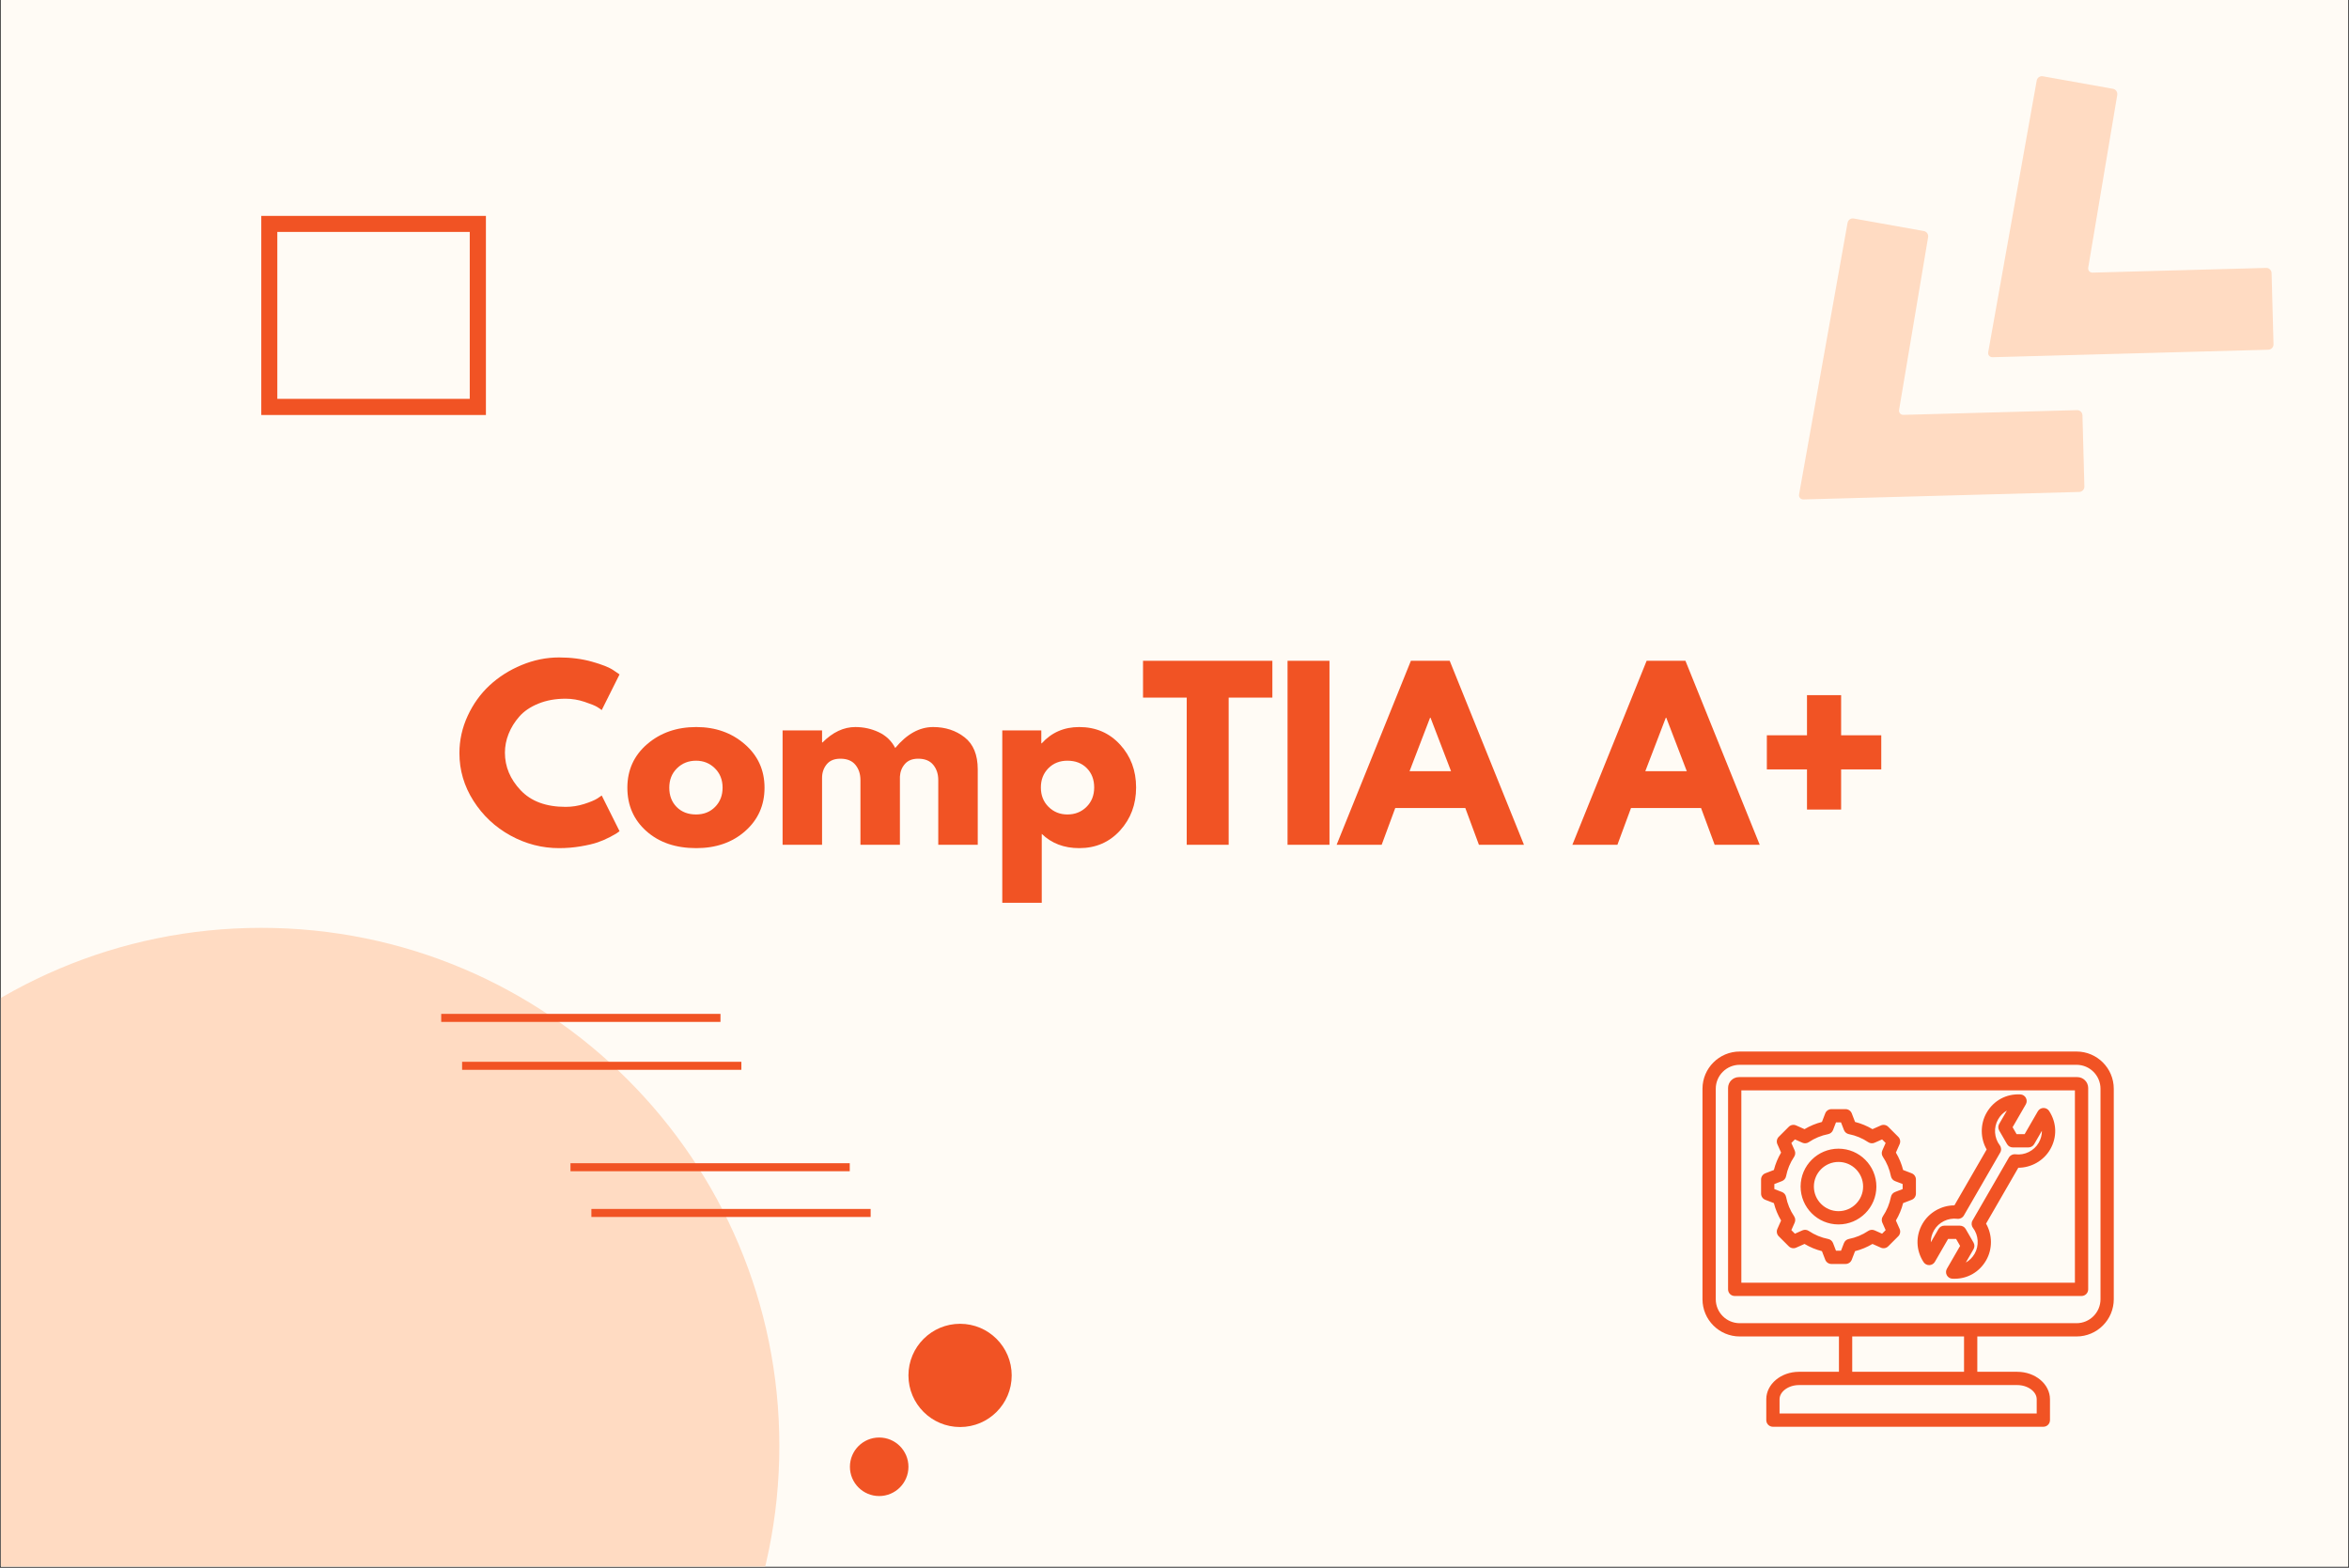 <?xml version="1.0" encoding="UTF-8"?> <svg xmlns="http://www.w3.org/2000/svg" xmlns:xlink="http://www.w3.org/1999/xlink" width="2048" zoomAndPan="magnify" viewBox="0 0 1536 1025.25" height="1367" preserveAspectRatio="xMidYMid meet" version="1.0"><rect x="0" y="0" width="1536" height="1025.25" fill="#333333" stroke="none"/><defs><g></g><clipPath id="fb23456552"><path d="M 0.562 0 L 1535.438 0 L 1535.438 1024.5 L 0.562 1024.5 Z M 0.562 0 " clip-rule="nonzero"></path></clipPath><clipPath id="4ece70e40f"><path d="M 1300 49 L 1487 49 L 1487 234 L 1300 234 Z M 1300 49 " clip-rule="nonzero"></path></clipPath><clipPath id="c9c98ae66d"><path d="M 1450.816 23.051 L 1496.289 227.145 L 1308.289 269.031 L 1262.816 64.941 Z M 1450.816 23.051 " clip-rule="nonzero"></path></clipPath><clipPath id="a0a9ae3dba"><path d="M 1450.816 23.051 L 1496.289 227.145 L 1308.289 269.031 L 1262.816 64.941 Z M 1450.816 23.051 " clip-rule="nonzero"></path></clipPath><clipPath id="fe597f5099"><path d="M 0.562 606.789 L 509.617 606.789 L 509.617 1024.5 L 0.562 1024.5 Z M 0.562 606.789 " clip-rule="nonzero"></path></clipPath><clipPath id="d7d98e6e15"><path d="M 170.844 606.789 C -16.254 606.789 -167.926 758.465 -167.926 945.562 C -167.926 1132.66 -16.254 1284.332 170.844 1284.332 C 357.941 1284.332 509.617 1132.66 509.617 945.562 C 509.617 758.465 357.941 606.789 170.844 606.789 Z M 170.844 606.789 " clip-rule="nonzero"></path></clipPath><clipPath id="9b97c2b4fe"><path d="M 0.562 0.789 L 509.617 0.789 L 509.617 418.5 L 0.562 418.5 Z M 0.562 0.789 " clip-rule="nonzero"></path></clipPath><clipPath id="0a8794cc62"><path d="M 170.844 0.789 C -16.254 0.789 -167.926 152.465 -167.926 339.562 C -167.926 526.66 -16.254 678.332 170.844 678.332 C 357.941 678.332 509.617 526.66 509.617 339.562 C 509.617 152.465 357.941 0.789 170.844 0.789 Z M 170.844 0.789 " clip-rule="nonzero"></path></clipPath><clipPath id="6f7c49e06c"><rect x="0" width="510" y="0" height="419"></rect></clipPath><clipPath id="215948813a"><path d="M 594.027 865.727 L 661.547 865.727 L 661.547 933.246 L 594.027 933.246 Z M 594.027 865.727 " clip-rule="nonzero"></path></clipPath><clipPath id="0f69e85c2f"><path d="M 627.789 865.727 C 609.141 865.727 594.027 880.844 594.027 899.488 C 594.027 918.133 609.141 933.246 627.789 933.246 C 646.434 933.246 661.547 918.133 661.547 899.488 C 661.547 880.844 646.434 865.727 627.789 865.727 Z M 627.789 865.727 " clip-rule="nonzero"></path></clipPath><clipPath id="bdd17011d5"><path d="M 0.027 0.727 L 67.547 0.727 L 67.547 68.246 L 0.027 68.246 Z M 0.027 0.727 " clip-rule="nonzero"></path></clipPath><clipPath id="c61134f93c"><path d="M 33.789 0.727 C 15.141 0.727 0.027 15.844 0.027 34.488 C 0.027 53.133 15.141 68.246 33.789 68.246 C 52.434 68.246 67.547 53.133 67.547 34.488 C 67.547 15.844 52.434 0.727 33.789 0.727 Z M 33.789 0.727 " clip-rule="nonzero"></path></clipPath><clipPath id="7aaf5ed537"><rect x="0" width="68" y="0" height="69"></rect></clipPath><clipPath id="9ffb90fbc3"><path d="M 555.758 940.102 L 594.027 940.102 L 594.027 978.375 L 555.758 978.375 Z M 555.758 940.102 " clip-rule="nonzero"></path></clipPath><clipPath id="0bcfbd0ca7"><path d="M 574.891 940.102 C 564.324 940.102 555.758 948.668 555.758 959.238 C 555.758 969.805 564.324 978.375 574.891 978.375 C 585.461 978.375 594.027 969.805 594.027 959.238 C 594.027 948.668 585.461 940.102 574.891 940.102 Z M 574.891 940.102 " clip-rule="nonzero"></path></clipPath><clipPath id="5247e84ce3"><path d="M 0.758 0.102 L 39.027 0.102 L 39.027 38.375 L 0.758 38.375 Z M 0.758 0.102 " clip-rule="nonzero"></path></clipPath><clipPath id="67e50ccac2"><path d="M 19.891 0.102 C 9.324 0.102 0.758 8.668 0.758 19.238 C 0.758 29.805 9.324 38.375 19.891 38.375 C 30.461 38.375 39.027 29.805 39.027 19.238 C 39.027 8.668 30.461 0.102 19.891 0.102 Z M 19.891 0.102 " clip-rule="nonzero"></path></clipPath><clipPath id="0e988c2f2c"><rect x="0" width="40" y="0" height="39"></rect></clipPath><clipPath id="846f23e091"><path d="M 1176 142 L 1363 142 L 1363 327 L 1176 327 Z M 1176 142 " clip-rule="nonzero"></path></clipPath><clipPath id="374d52a117"><path d="M 1327.141 116.066 L 1372.613 320.16 L 1184.613 362.047 L 1139.141 157.957 Z M 1327.141 116.066 " clip-rule="nonzero"></path></clipPath><clipPath id="75bfaa7ea5"><path d="M 1327.141 116.066 L 1372.613 320.16 L 1184.613 362.047 L 1139.141 157.957 Z M 1327.141 116.066 " clip-rule="nonzero"></path></clipPath><clipPath id="2aac43473a"><path d="M 170.852 141.207 L 317.738 141.207 L 317.738 271.391 L 170.852 271.391 Z M 170.852 141.207 " clip-rule="nonzero"></path></clipPath><clipPath id="0fc7c7ffa1"><path d="M 1113.25 687.496 L 1382.301 687.496 L 1382.301 933.316 L 1113.25 933.316 Z M 1113.25 687.496 " clip-rule="nonzero"></path></clipPath><clipPath id="f8a10541f8"><rect x="0" width="944" y="0" height="185"></rect></clipPath></defs><g clip-path="url(#fb23456552)"><path fill="#ffffff" d="M 0.562 0 L 1535.438 0 L 1535.438 1024.5 L 0.562 1024.5 Z M 0.562 0 " fill-opacity="1" fill-rule="nonzero"></path><path fill="#fffbf5" d="M 0.562 0 L 1535.438 0 L 1535.438 1024.5 L 0.562 1024.5 Z M 0.562 0 " fill-opacity="1" fill-rule="nonzero"></path></g><g clip-path="url(#4ece70e40f)"><g clip-path="url(#c9c98ae66d)"><g clip-path="url(#a0a9ae3dba)"><path fill="#ffdbc2" d="M 1481.844 175.207 C 1483.746 175.156 1485.336 176.676 1485.387 178.582 L 1486.641 225.164 C 1486.691 227.066 1485.172 228.656 1483.266 228.707 L 1302.957 233.602 C 1301.051 233.648 1299.758 232.148 1300.09 230.281 L 1331.793 52.688 C 1332.125 50.824 1333.926 49.547 1335.789 49.883 L 1381.645 58.074 C 1383.508 58.41 1384.785 60.207 1384.457 62.113 L 1365.492 174.973 C 1365.16 176.836 1366.492 178.332 1368.355 178.289 Z M 1481.844 175.207 " fill-opacity="1" fill-rule="nonzero"></path></g></g></g><g clip-path="url(#fe597f5099)"><g clip-path="url(#d7d98e6e15)"><g transform="matrix(1, 0, 0, 1, 0, 606)"><g clip-path="url(#6f7c49e06c)"><g clip-path="url(#9b97c2b4fe)"><g clip-path="url(#0a8794cc62)"><path fill="#ffdbc2" d="M -167.926 0.789 L 509.617 0.789 L 509.617 678.332 L -167.926 678.332 Z M -167.926 0.789 " fill-opacity="1" fill-rule="nonzero"></path></g></g></g></g></g></g><g clip-path="url(#215948813a)"><g clip-path="url(#0f69e85c2f)"><g transform="matrix(1, 0, 0, 1, 594, 865)"><g clip-path="url(#7aaf5ed537)"><g clip-path="url(#bdd17011d5)"><g clip-path="url(#c61134f93c)"><path fill="#f15324" d="M 0.027 0.727 L 67.547 0.727 L 67.547 68.246 L 0.027 68.246 Z M 0.027 0.727 " fill-opacity="1" fill-rule="nonzero"></path></g></g></g></g></g></g><path stroke-linecap="butt" transform="matrix(0.749, 0, 0, 0.749, 288.507, 663.058)" fill="none" stroke-linejoin="miter" d="M 0.001 3.498 L 243.804 3.498 " stroke="#f15324" stroke-width="7" stroke-opacity="1" stroke-miterlimit="4"></path><path stroke-linecap="butt" transform="matrix(0.749, 0, 0, 0.749, 302.17, 694.388)" fill="none" stroke-linejoin="miter" d="M -0.002 3.501 L 243.806 3.501 " stroke="#f15324" stroke-width="7" stroke-opacity="1" stroke-miterlimit="4"></path><g clip-path="url(#9ffb90fbc3)"><g clip-path="url(#0bcfbd0ca7)"><g transform="matrix(1, 0, 0, 1, 555, 940)"><g clip-path="url(#0e988c2f2c)"><g clip-path="url(#5247e84ce3)"><g clip-path="url(#67e50ccac2)"><path fill="#f15324" d="M 0.758 0.102 L 39.027 0.102 L 39.027 38.375 L 0.758 38.375 Z M 0.758 0.102 " fill-opacity="1" fill-rule="nonzero"></path></g></g></g></g></g></g><path stroke-linecap="butt" transform="matrix(0.749, 0, 0, 0.749, 373.036, 760.717)" fill="none" stroke-linejoin="miter" d="M -0.001 3.5 L 243.807 3.5 " stroke="#f15324" stroke-width="7" stroke-opacity="1" stroke-miterlimit="4"></path><path stroke-linecap="butt" transform="matrix(0.749, 0, 0, 0.749, 386.699, 790.624)" fill="none" stroke-linejoin="miter" d="M 0.001 3.498 L 243.804 3.498 " stroke="#f15324" stroke-width="7" stroke-opacity="1" stroke-miterlimit="4"></path><g clip-path="url(#846f23e091)"><g clip-path="url(#374d52a117)"><g clip-path="url(#75bfaa7ea5)"><path fill="#ffdbc2" d="M 1358.168 268.223 C 1360.07 268.172 1361.66 269.691 1361.711 271.598 L 1362.965 318.18 C 1363.016 320.082 1361.496 321.672 1359.59 321.723 L 1179.281 326.617 C 1177.375 326.664 1176.082 325.164 1176.414 323.297 L 1208.117 145.703 C 1208.449 143.84 1210.246 142.562 1212.113 142.898 L 1257.969 151.09 C 1259.832 151.426 1261.109 153.223 1260.781 155.129 L 1241.816 267.988 C 1241.484 269.852 1242.816 271.348 1244.68 271.305 Z M 1358.168 268.223 " fill-opacity="1" fill-rule="nonzero"></path></g></g></g><g clip-path="url(#2aac43473a)"><path stroke-linecap="butt" transform="matrix(0.749, 0, 0, 0.749, 170.85, 141.207)" fill="none" stroke-linejoin="miter" d="M 0.002 -0 L 195.999 -0 L 195.999 173.705 L 0.002 173.705 Z M 0.002 -0 " stroke="#f15324" stroke-width="28" stroke-opacity="1" stroke-miterlimit="4"></path></g><g clip-path="url(#0fc7c7ffa1)"><path fill="#f15324" d="M 1357.84 687.676 L 1137.594 687.676 C 1124.172 687.676 1113.25 698.598 1113.25 712.023 L 1113.25 849.668 C 1113.25 863.09 1124.172 874.012 1137.594 874.012 L 1202.48 874.012 L 1202.48 897.125 L 1176.363 897.125 C 1164.562 897.125 1154.965 905.188 1154.965 915.094 L 1154.965 928.727 C 1154.965 931.125 1156.906 933.066 1159.301 933.066 L 1336.133 933.066 C 1338.527 933.066 1340.469 931.125 1340.469 928.727 L 1340.469 915.094 C 1340.469 905.188 1330.867 897.125 1319.07 897.125 L 1292.953 897.125 L 1292.953 874.012 L 1357.84 874.012 C 1371.266 874.012 1382.184 863.09 1382.184 849.668 L 1382.184 712.023 C 1382.184 698.598 1371.266 687.676 1357.84 687.676 Z M 1331.793 915.094 L 1331.793 924.391 L 1163.641 924.391 L 1163.641 915.094 C 1163.641 910.059 1169.465 905.801 1176.363 905.801 L 1319.07 905.801 C 1325.969 905.801 1331.793 910.055 1331.793 915.094 Z M 1284.277 897.125 L 1211.156 897.125 L 1211.156 874.012 L 1284.277 874.012 Z M 1373.508 849.668 C 1373.508 858.309 1366.48 865.336 1357.84 865.336 L 1137.594 865.336 C 1128.953 865.336 1121.926 858.309 1121.926 849.668 L 1121.926 712.023 C 1121.926 703.383 1128.953 696.352 1137.594 696.352 L 1357.84 696.352 C 1366.48 696.352 1373.508 703.383 1373.508 712.023 Z M 1358.34 704.406 L 1137.094 704.406 C 1133.172 704.406 1129.98 707.598 1129.98 711.52 L 1129.98 843.203 C 1129.98 845.602 1131.922 847.543 1134.316 847.543 L 1361.117 847.543 C 1363.512 847.543 1365.453 845.602 1365.453 843.203 L 1365.453 711.52 C 1365.453 707.598 1362.262 704.406 1358.34 704.406 Z M 1356.777 838.867 L 1138.656 838.867 L 1138.656 713.082 L 1356.777 713.082 Z M 1261.574 827.359 C 1263.078 827.316 1264.457 826.496 1265.211 825.191 L 1273.844 810.242 L 1279.086 810.242 L 1281.707 814.781 L 1273.078 829.73 C 1272.324 831.039 1272.301 832.641 1273.02 833.969 C 1273.738 835.293 1275.094 836.152 1276.598 836.234 C 1277.066 836.258 1277.531 836.27 1277.996 836.27 C 1286.652 836.27 1294.316 831.855 1298.699 824.266 C 1302.973 816.867 1302.879 807.543 1298.668 800.219 L 1319.766 763.68 C 1328.215 763.664 1336.332 759.082 1340.605 751.684 C 1345.223 743.688 1344.965 734.297 1339.918 726.559 C 1339.094 725.297 1337.672 724.555 1336.168 724.594 C 1334.66 724.633 1333.281 725.453 1332.527 726.762 L 1323.898 741.711 L 1318.652 741.711 L 1316.031 737.168 L 1324.664 722.219 C 1325.418 720.914 1325.438 719.309 1324.719 717.984 C 1324.004 716.656 1322.648 715.801 1321.141 715.719 C 1311.918 715.219 1303.656 719.691 1299.039 727.684 C 1294.77 735.082 1294.863 744.406 1299.07 751.73 L 1277.977 788.273 C 1269.527 788.289 1261.406 792.867 1257.133 800.27 C 1252.52 808.262 1252.777 817.656 1257.82 825.391 C 1258.645 826.652 1260.059 827.395 1261.574 827.359 Z M 1264.648 804.605 C 1267.695 799.328 1273.801 796.297 1279.848 797.062 C 1281.578 797.281 1283.277 796.441 1284.148 794.93 L 1307.926 753.75 C 1308.797 752.238 1308.68 750.352 1307.621 748.957 C 1303.938 744.105 1303.508 737.301 1306.555 732.023 C 1307.984 729.543 1309.965 727.594 1312.301 726.281 L 1307.266 735 C 1306.492 736.34 1306.492 737.996 1307.266 739.336 L 1312.395 748.215 C 1313.168 749.559 1314.602 750.387 1316.148 750.387 L 1326.402 750.387 C 1327.953 750.387 1329.383 749.559 1330.16 748.215 L 1335.191 739.5 C 1335.223 742.176 1334.523 744.867 1333.094 747.344 C 1330.047 752.621 1323.938 755.652 1317.891 754.887 C 1316.16 754.668 1314.465 755.512 1313.59 757.023 L 1289.816 798.199 C 1288.945 799.715 1289.062 801.602 1290.117 802.992 C 1293.805 807.848 1294.234 814.652 1291.188 819.93 C 1289.754 822.406 1287.773 824.355 1285.441 825.668 L 1290.473 816.949 C 1291.25 815.609 1291.25 813.957 1290.473 812.613 L 1285.348 803.734 C 1284.574 802.391 1283.141 801.566 1281.594 801.566 L 1271.34 801.566 C 1269.789 801.566 1268.359 802.391 1267.582 803.734 L 1262.551 812.453 C 1262.52 809.773 1263.215 807.086 1264.648 804.605 Z M 1202.184 800.75 C 1215.844 800.75 1226.957 789.637 1226.957 775.977 C 1226.957 762.316 1215.844 751.203 1202.184 751.203 C 1188.527 751.203 1177.414 762.316 1177.414 775.977 C 1177.414 789.637 1188.527 800.75 1202.184 800.75 Z M 1202.184 759.879 C 1211.062 759.879 1218.281 767.098 1218.281 775.977 C 1218.281 784.852 1211.062 792.074 1202.184 792.074 C 1193.309 792.074 1186.086 784.852 1186.086 775.977 C 1186.086 767.098 1193.309 759.879 1202.184 759.879 Z M 1154.34 784.648 L 1159.93 786.801 C 1160.953 790.812 1162.535 794.629 1164.652 798.195 L 1162.219 803.676 C 1161.492 805.312 1161.848 807.234 1163.117 808.5 L 1169.66 815.043 C 1170.926 816.312 1172.848 816.668 1174.488 815.941 L 1179.969 813.508 C 1183.535 815.625 1187.352 817.207 1191.359 818.227 L 1193.512 823.82 C 1194.156 825.496 1195.766 826.602 1197.559 826.602 L 1206.812 826.602 C 1208.605 826.602 1210.215 825.496 1210.859 823.82 L 1213.012 818.23 C 1217.023 817.207 1220.84 815.625 1224.406 813.508 L 1229.883 815.941 C 1231.523 816.668 1233.441 816.312 1234.711 815.043 L 1241.254 808.5 C 1242.523 807.234 1242.879 805.312 1242.152 803.672 L 1239.715 798.191 C 1241.836 794.625 1243.418 790.809 1244.438 786.801 L 1250.031 784.648 C 1251.707 784.004 1252.812 782.395 1252.812 780.602 L 1252.812 771.348 C 1252.812 769.555 1251.707 767.945 1250.031 767.301 L 1244.441 765.148 C 1243.418 761.137 1241.836 757.32 1239.719 753.754 L 1242.152 748.273 C 1242.879 746.637 1242.523 744.715 1241.254 743.449 L 1234.715 736.906 C 1233.445 735.637 1231.523 735.281 1229.887 736.008 L 1224.402 738.445 C 1220.836 736.324 1217.02 734.742 1213.012 733.723 L 1210.859 728.129 C 1210.215 726.453 1208.605 725.352 1206.812 725.352 L 1197.559 725.352 C 1195.766 725.352 1194.156 726.453 1193.512 728.129 L 1191.359 733.723 C 1187.348 734.742 1183.535 736.324 1179.969 738.445 L 1174.484 736.008 C 1172.848 735.281 1170.926 735.637 1169.656 736.906 L 1163.117 743.449 C 1161.848 744.719 1161.492 746.637 1162.219 748.277 L 1164.652 753.758 C 1162.535 757.324 1160.953 761.137 1159.93 765.148 L 1154.34 767.301 C 1152.664 767.945 1151.559 769.555 1151.559 771.348 L 1151.559 780.602 C 1151.559 782.395 1152.664 784.004 1154.34 784.648 Z M 1160.234 774.328 L 1165.211 772.414 C 1166.602 771.879 1167.621 770.664 1167.906 769.199 C 1168.801 764.656 1170.566 760.395 1173.16 756.531 C 1173.992 755.293 1174.129 753.715 1173.523 752.355 L 1171.355 747.477 L 1173.688 745.148 L 1178.562 747.312 C 1179.926 747.918 1181.504 747.781 1182.742 746.949 C 1186.605 744.359 1190.867 742.59 1195.41 741.699 C 1196.875 741.41 1198.086 740.391 1198.621 739 L 1200.539 734.023 L 1203.832 734.023 L 1205.75 739 C 1206.285 740.391 1207.496 741.41 1208.961 741.699 C 1213.504 742.59 1217.766 744.359 1221.629 746.949 C 1222.867 747.781 1224.445 747.918 1225.809 747.312 L 1230.684 745.148 L 1233.016 747.477 L 1230.848 752.352 C 1230.242 753.715 1230.379 755.293 1231.211 756.531 C 1233.805 760.391 1235.57 764.652 1236.465 769.203 C 1236.754 770.664 1237.773 771.879 1239.164 772.414 L 1244.137 774.328 L 1244.137 777.621 L 1239.16 779.539 C 1237.77 780.074 1236.75 781.285 1236.465 782.75 C 1235.57 787.293 1233.805 791.555 1231.211 795.418 C 1230.379 796.656 1230.242 798.234 1230.848 799.598 L 1233.016 804.473 L 1230.684 806.805 L 1225.809 804.637 C 1224.449 804.035 1222.867 804.172 1221.629 805 C 1217.773 807.594 1213.508 809.359 1208.961 810.254 C 1207.496 810.543 1206.285 811.562 1205.75 812.953 L 1203.836 817.926 L 1200.539 817.926 L 1198.625 812.949 C 1198.09 811.559 1196.875 810.539 1195.41 810.254 C 1190.867 809.359 1186.605 807.594 1182.742 805 C 1181.504 804.168 1179.926 804.031 1178.566 804.637 L 1173.688 806.805 L 1171.359 804.473 L 1173.523 799.598 C 1174.129 798.234 1173.992 796.656 1173.16 795.418 C 1170.566 791.559 1168.801 787.297 1167.906 782.75 C 1167.621 781.285 1166.602 780.07 1165.207 779.535 L 1160.234 777.621 Z M 1160.234 774.328 " fill-opacity="1" fill-rule="nonzero"></path></g><g transform="matrix(1, 0, 0, 1, 296, 420)"><g clip-path="url(#f8a10541f8)"><g fill="#f15324" fill-opacity="1"><g transform="translate(1.054, 132.469)"><g><path d="M 72.781 -24.797 C 76.957 -24.797 81.016 -25.426 84.953 -26.688 C 88.891 -27.945 91.781 -29.16 93.625 -30.328 L 96.406 -32.234 L 108.062 -8.891 C 107.676 -8.598 107.141 -8.207 106.453 -7.719 C 105.773 -7.238 104.195 -6.344 101.719 -5.031 C 99.238 -3.719 96.586 -2.57 93.766 -1.594 C 90.953 -0.625 87.258 0.242 82.688 1.016 C 78.125 1.797 73.41 2.188 68.547 2.188 C 57.367 2.188 46.77 -0.555 36.75 -6.047 C 26.738 -11.547 18.672 -19.109 12.547 -28.734 C 6.422 -38.359 3.359 -48.758 3.359 -59.938 C 3.359 -68.395 5.156 -76.516 8.75 -84.297 C 12.344 -92.078 17.129 -98.738 23.109 -104.281 C 29.086 -109.82 36.062 -114.242 44.031 -117.547 C 52.008 -120.859 60.18 -122.516 68.547 -122.516 C 76.328 -122.516 83.5 -121.586 90.062 -119.734 C 96.625 -117.891 101.266 -116.047 103.984 -114.203 L 108.062 -111.422 L 96.406 -88.094 C 95.719 -88.676 94.691 -89.379 93.328 -90.203 C 91.973 -91.023 89.254 -92.117 85.172 -93.484 C 81.086 -94.848 76.957 -95.531 72.781 -95.531 C 66.164 -95.531 60.234 -94.457 54.984 -92.312 C 49.734 -90.176 45.578 -87.359 42.516 -83.859 C 39.453 -80.359 37.117 -76.586 35.516 -72.547 C 33.91 -68.516 33.109 -64.41 33.109 -60.234 C 33.109 -51.098 36.535 -42.906 43.391 -35.656 C 50.242 -28.414 60.039 -24.797 72.781 -24.797 Z M 72.781 -24.797 "></path></g></g></g><g fill="#f15324" fill-opacity="1"><g transform="translate(110.873, 132.469)"><g><path d="M 15.828 -8.891 C 7.516 -16.285 3.359 -25.766 3.359 -37.328 C 3.359 -48.898 7.68 -58.406 16.328 -65.844 C 24.984 -73.281 35.68 -77 48.422 -77 C 60.961 -77 71.535 -73.254 80.141 -65.766 C 88.742 -58.285 93.047 -48.805 93.047 -37.328 C 93.047 -25.859 88.836 -16.406 80.422 -8.969 C 72.016 -1.531 61.348 2.188 48.422 2.188 C 35.004 2.188 24.141 -1.504 15.828 -8.891 Z M 35.797 -50.016 C 32.441 -46.711 30.766 -42.484 30.766 -37.328 C 30.766 -32.18 32.367 -27.977 35.578 -24.719 C 38.797 -21.457 43.031 -19.828 48.281 -19.828 C 53.332 -19.828 57.484 -21.477 60.734 -24.781 C 63.992 -28.094 65.625 -32.281 65.625 -37.344 C 65.625 -42.488 63.945 -46.711 60.594 -50.016 C 57.238 -53.328 53.133 -54.984 48.281 -54.984 C 43.32 -54.984 39.16 -53.328 35.797 -50.016 Z M 35.797 -50.016 "></path></g></g></g><g fill="#f15324" fill-opacity="1"><g transform="translate(206.983, 132.469)"><g><path d="M 8.75 0 L 8.75 -74.812 L 34.562 -74.812 L 34.562 -66.938 L 34.859 -66.938 C 41.566 -73.645 48.711 -77 56.297 -77 C 61.742 -77 66.848 -75.879 71.609 -73.641 C 76.367 -71.41 79.969 -67.961 82.406 -63.297 C 89.988 -72.43 98.25 -77 107.188 -77 C 115.164 -77 122.02 -74.766 127.75 -70.297 C 133.488 -65.828 136.359 -58.828 136.359 -49.297 L 136.359 0 L 110.547 0 L 110.547 -42.297 C 110.547 -46.285 109.453 -49.613 107.266 -52.281 C 105.078 -54.957 101.797 -56.297 97.422 -56.297 C 93.629 -56.297 90.734 -55.148 88.734 -52.859 C 86.742 -50.578 85.656 -47.832 85.469 -44.625 L 85.469 0 L 59.656 0 L 59.656 -42.297 C 59.656 -46.285 58.562 -49.613 56.375 -52.281 C 54.188 -54.957 50.906 -56.297 46.531 -56.297 C 42.539 -56.297 39.547 -55.055 37.547 -52.578 C 35.555 -50.098 34.562 -47.156 34.562 -43.75 L 34.562 0 Z M 8.75 0 "></path></g></g></g><g fill="#f15324" fill-opacity="1"><g transform="translate(350.638, 132.469)"><g><path d="M 85.75 -65.547 C 92.75 -57.922 96.25 -48.566 96.25 -37.484 C 96.25 -26.398 92.75 -17.016 85.75 -9.328 C 78.75 -1.648 69.852 2.188 59.062 2.188 C 49.145 2.188 40.977 -0.922 34.562 -7.141 L 34.562 37.922 L 8.75 37.922 L 8.75 -74.812 L 34.266 -74.812 L 34.266 -66.359 L 34.562 -66.359 C 40.977 -73.453 49.145 -77 59.062 -77 C 69.852 -77 78.75 -73.18 85.75 -65.547 Z M 63.812 -24.781 C 67.164 -28.094 68.844 -32.328 68.844 -37.484 C 68.844 -42.641 67.238 -46.844 64.031 -50.094 C 60.82 -53.352 56.594 -54.984 51.344 -54.984 C 46.281 -54.984 42.117 -53.328 38.859 -50.016 C 35.609 -46.711 33.984 -42.535 33.984 -37.484 C 33.984 -32.328 35.66 -28.094 39.016 -24.781 C 42.367 -21.477 46.477 -19.828 51.344 -19.828 C 56.301 -19.828 60.457 -21.477 63.812 -24.781 Z M 63.812 -24.781 "></path></g></g></g><g fill="#f15324" fill-opacity="1"><g transform="translate(450.248, 132.469)"><g><path d="M 1.172 -96.25 L 1.172 -120.328 L 85.75 -120.328 L 85.75 -96.25 L 57.172 -96.25 L 57.172 0 L 29.75 0 L 29.75 -96.25 Z M 1.172 -96.25 "></path></g></g></g><g fill="#f15324" fill-opacity="1"><g transform="translate(537.17, 132.469)"><g><path d="M 36.172 -120.328 L 36.172 0 L 8.75 0 L 8.75 -120.328 Z M 36.172 -120.328 "></path></g></g></g><g fill="#f15324" fill-opacity="1"><g transform="translate(582.09, 132.469)"><g><path d="M 69.859 -120.328 L 118.422 0 L 88.969 0 L 80.062 -24.062 L 34.266 -24.062 L 25.375 0 L -4.078 0 L 44.484 -120.328 Z M 70.734 -48.125 L 57.312 -83.125 L 57.031 -83.125 L 43.609 -48.125 Z M 70.734 -48.125 "></path></g></g></g><g fill="#f15324" fill-opacity="1"><g transform="translate(696.43, 132.469)"><g></g></g></g><g fill="#f15324" fill-opacity="1"><g transform="translate(736.245, 132.469)"><g><path d="M 69.859 -120.328 L 118.422 0 L 88.969 0 L 80.062 -24.062 L 34.266 -24.062 L 25.375 0 L -4.078 0 L 44.484 -120.328 Z M 70.734 -48.125 L 57.312 -83.125 L 57.031 -83.125 L 43.609 -48.125 Z M 70.734 -48.125 "></path></g></g></g><g fill="#f15324" fill-opacity="1"><g transform="translate(850.586, 132.469)"><g><path d="M 57.312 -23.047 L 35 -23.047 L 35 -49.297 L 8.75 -49.297 L 8.75 -71.609 L 35 -71.609 L 35 -97.859 L 57.312 -97.859 L 57.312 -71.609 L 83.562 -71.609 L 83.562 -49.297 L 57.312 -49.297 Z M 57.312 -23.047 "></path></g></g></g></g></g></svg> 